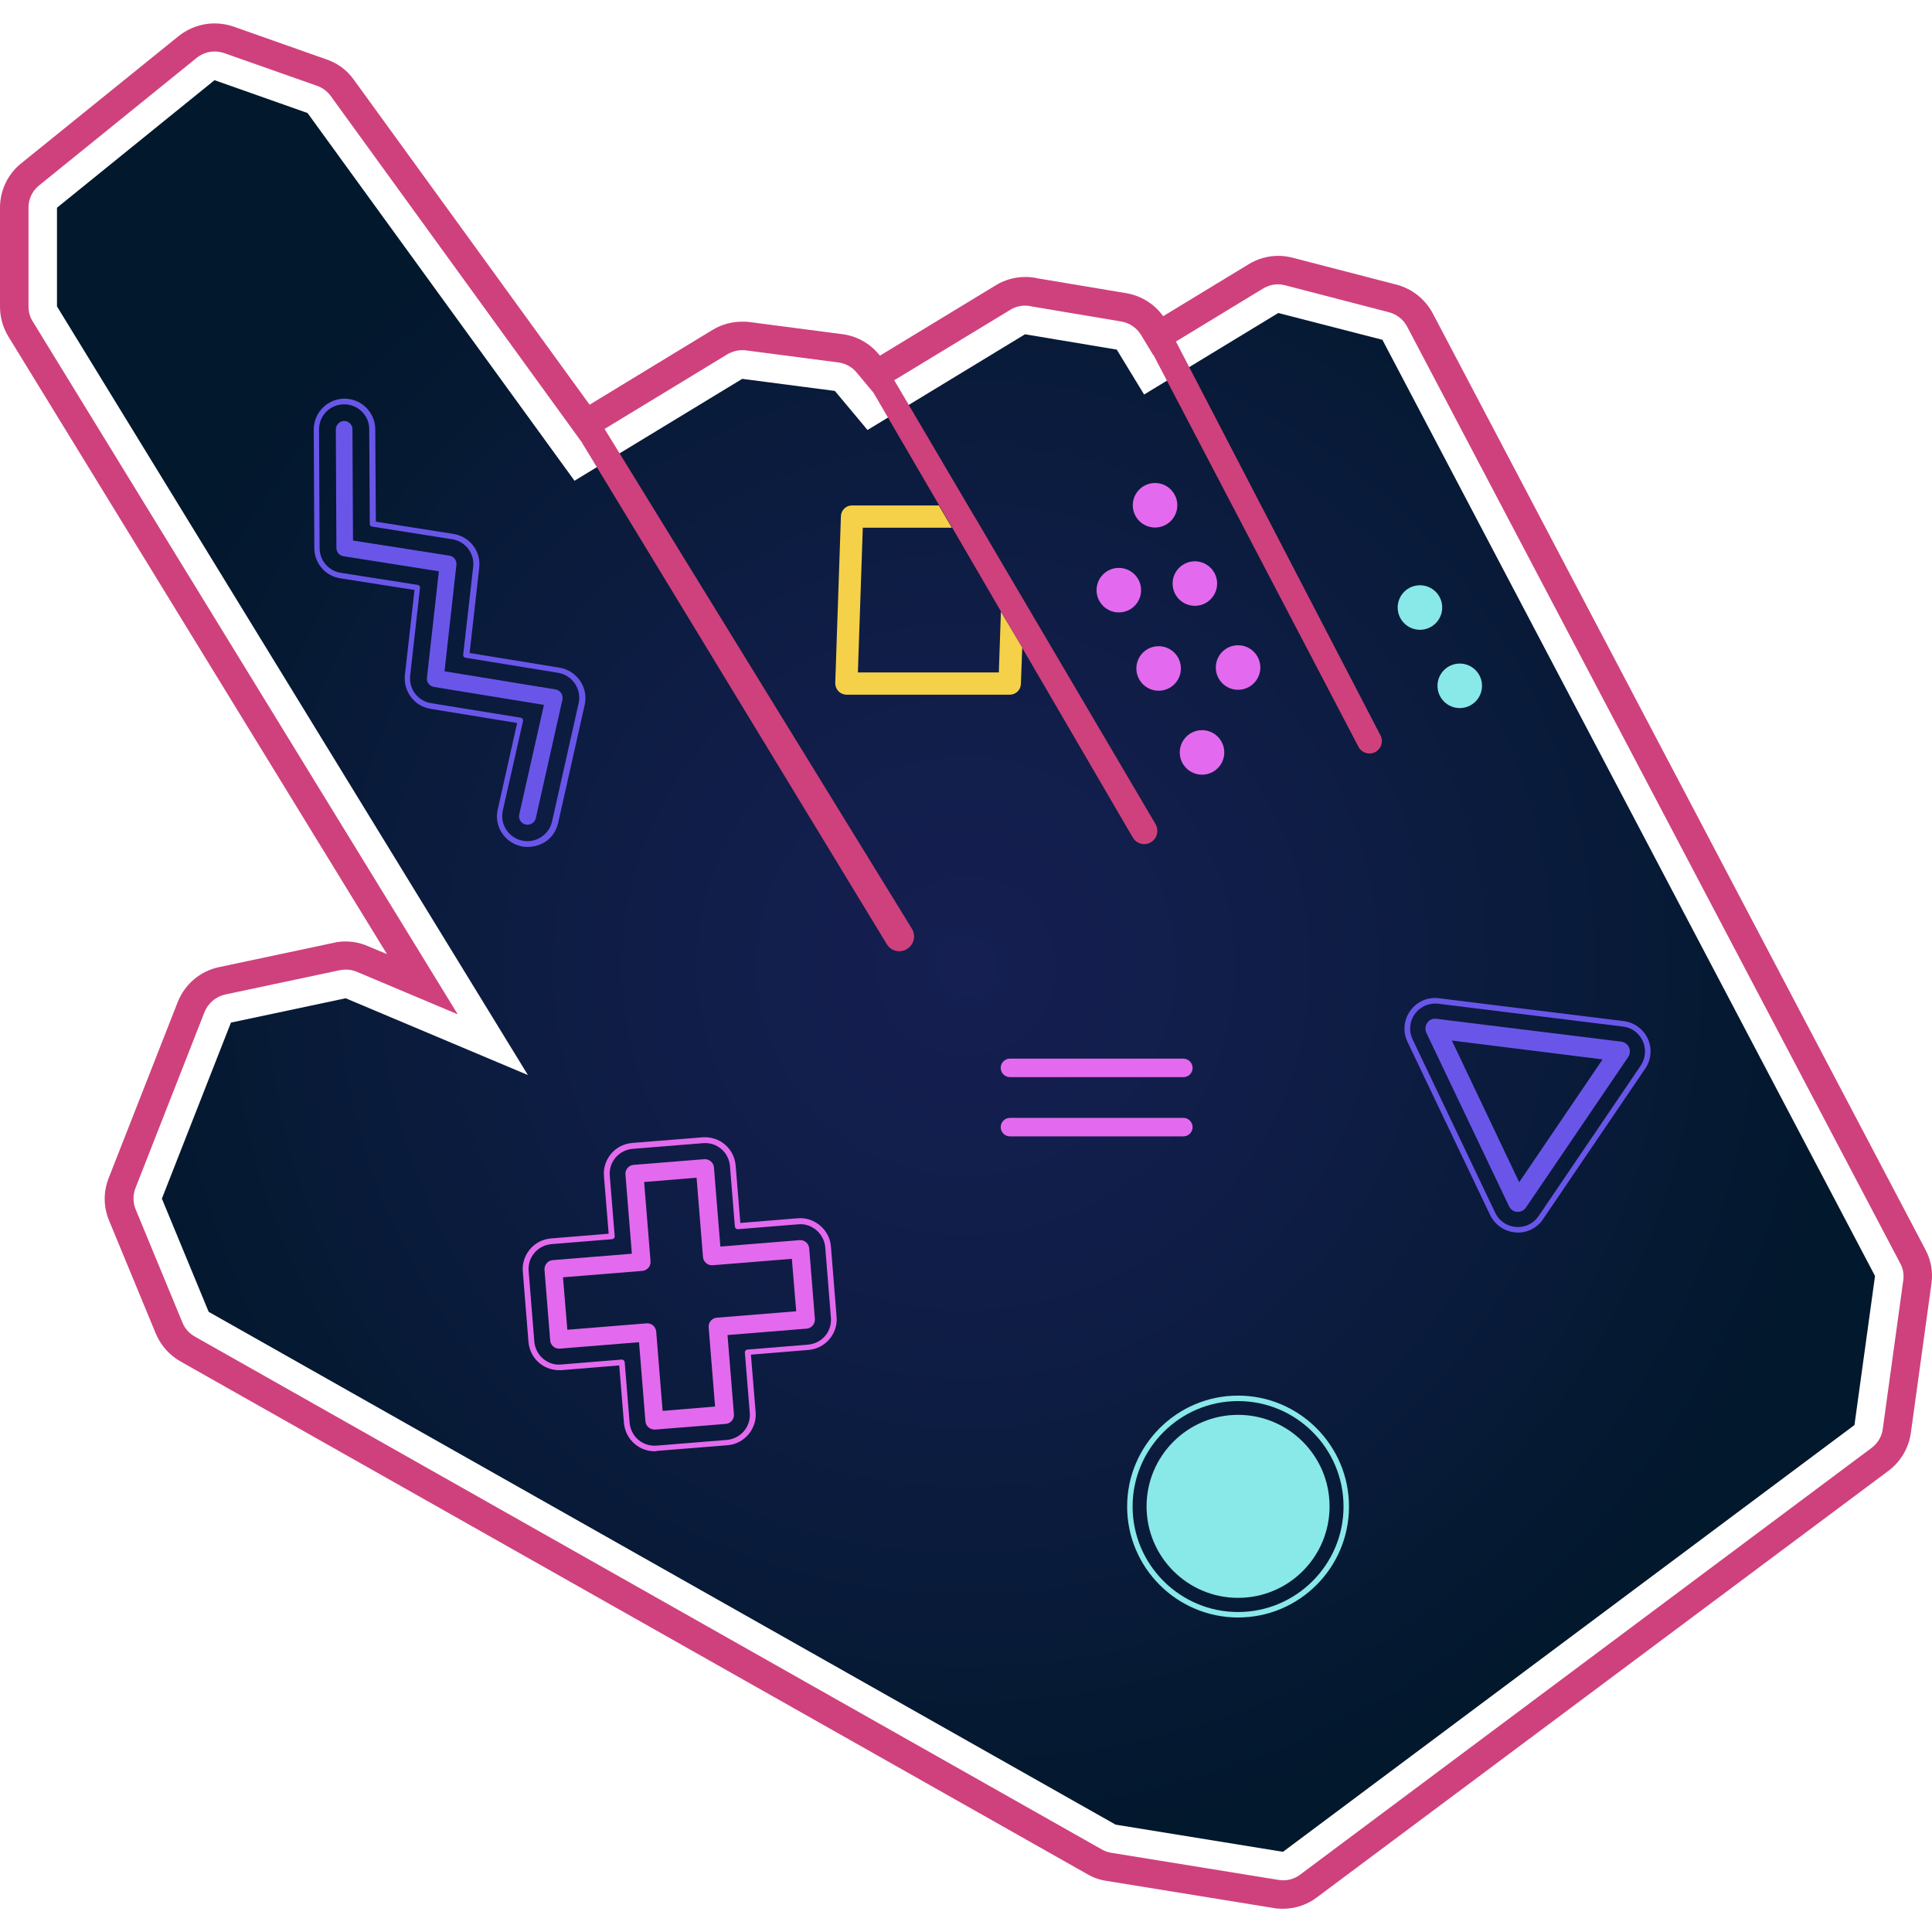 <?xml version="1.0" encoding="utf-8"?>
<!-- Generator: Adobe Illustrator 26.1.0, SVG Export Plug-In . SVG Version: 6.00 Build 0)  -->
<svg version="1.1" id="Слой_1" xmlns="http://www.w3.org/2000/svg" xmlns:xlink="http://www.w3.org/1999/xlink" x="0px" y="0px"
	 viewBox="0 0 1024 1024" style="enable-background:new 0 0 1024 1024;" xml:space="preserve">
<style type="text/css">
	.st0{fill:#CF417C;}
	.st1{fill:url(#SVGID_1_);}
	.st2{fill:#E36AEE;}
	.st3{fill:#6956E9;}
	.st4{fill:#F4D149;}
	.st5{fill:#89E8E8;}
</style>
<g>
	<g>
		<path class="st0" d="M1020.5,662.3L759.4,166.1c-4-7.5-10.9-13-19.1-15.2l-55.2-14.3c-2.4-0.6-5-1-7.5-1c-5.5,0-11,1.5-15.7,4.4
			l-45.4,27.6c-4.6-6.5-11.6-10.8-19.5-12.2l-47.2-7.9c-2.1-0.5-4.2-0.7-6.3-0.7c-5.5,0-11,1.5-15.7,4.4l-61.4,37.3l-0.7-0.8
			c-4.9-5.9-11.9-9.7-19.4-10.6l-49-6.4c-1.3-0.2-2.6-0.2-4-0.2c-5.5,0-11,1.5-15.7,4.4l-65.1,39.6L187.5,42.2
			c-3.7-5.2-8.9-8.9-14.7-10.8l-49-17.3c-3.2-1.1-6.6-1.7-10.1-1.7c-6.9,0-13.6,2.4-19,6.7L11.2,86.6C4.1,92.3,0,100.9,0,110.1v52.4
			c0,5.6,1.5,11,4.4,15.8l200.7,327.4l-10.3-4.3c-3.7-1.6-7.6-2.4-11.7-2.4c-2.1,0-4.2,0.2-6.2,0.7l-60.8,12.9
			c-10,2.1-18.1,9-21.9,18.5l-36.6,93.3c-2.9,7.3-2.8,15.3,0.2,22.5l24.8,60c2.7,6.4,7.5,11.7,13.6,15l480.2,271.5
			c3.1,1.8,6.5,3,10,3.5l88.7,14.4c1.6,0.3,3.2,0.4,4.8,0.4c6.5,0,12.9-2.1,18-6L1001,779.5c6.4-4.8,10.7-12.1,11.8-20.1l10.9-79
			C1024.6,674.1,1023.5,667.9,1020.5,662.3z M1008.8,678.4l-10.9,79c-0.5,4-2.7,7.6-5.9,10L689.1,993.6c-2.6,2-5.8,3-9,3
			c-0.8,0-1.6-0.1-2.4-0.2L588.9,982c-1.8-0.3-3.4-0.9-5-1.8L103.6,708.6c-3-1.6-5.6-4.3-6.9-7.6l-24.8-60
			c-1.5-3.6-1.5-7.6-0.1-11.3l36.6-93.3c1.9-4.7,6-8.2,11-9.3l60.8-12.9c1-0.2,2.1-0.3,3.1-0.3c2,0,4,0.4,5.9,1.2l53.4,22.5
			L17.3,170.3c-1.5-2.4-2.2-5.1-2.2-7.9v-52.4c0-4.6,2.1-8.9,5.6-11.7l83.5-67.6c2.7-2.2,6.1-3.4,9.5-3.4c1.7,0,3.4,0.3,5,0.8
			l49.1,17.3c3,1,5.6,2.9,7.5,5.5l133.2,183.7l77-46.8c2.4-1.4,5.1-2.2,7.8-2.2c0.7,0,1.3,0,2,0.1l49,6.4c3.8,0.5,7.3,2.4,9.7,5.3
			l9,10.8l72.5-44c2.4-1.5,5.1-2.2,7.8-2.2c1.1,0,2.3,0.1,3.4,0.4l47.6,8c4.3,0.7,8.1,3.3,10.4,7l6.6,10.9l58.2-35.4
			c2.4-1.4,5.1-2.2,7.8-2.2c1.3,0,2.5,0.2,3.8,0.5l55.1,14.3c4.1,1.1,7.6,3.8,9.6,7.6l261.2,496.2
			C1008.6,672.1,1009.2,675.2,1008.8,678.4z"/>
	</g>
	<radialGradient id="SVGID_1_" cx="511.991" cy="512" r="475.715" gradientUnits="userSpaceOnUse">
		<stop  offset="0" style="stop-color:#151F52"/>
		<stop  offset="0.4" style="stop-color:#0F1D46"/>
		<stop  offset="1" style="stop-color:#02182C"/>
	</radialGradient>
	<polygon class="st1" points="993.8,676.3 982.9,755.3 680,981.5 591.3,967.1 110.6,695.3 110.6,695.3 85.8,635.3 122.4,542 
		183.2,529.1 279.8,569.8 30.2,162.4 30.2,110.1 113.7,42.5 163,59.9 163,59.9 304.5,254.8 393.4,200.8 393.4,200.8 442.5,207.2 
		442.5,207.2 459.8,227.9 543.4,177.1 543.4,177.2 591.9,185.3 606.4,209.1 677.5,165.9 732.7,180.1 	"/>
	<path class="st0" d="M308.5,234.7L470,500.4c2.2,3.7,7,4.9,10.7,2.6l0,0c3.7-2.2,4.9-7.1,2.6-10.8L312.6,214.6L308.5,234.7z"/>
	<path class="st0" d="M613.4,440.4c0,2.4-1.2,4.7-3.4,6c-3.3,2-7.6,0.9-9.6-2.5l-58.7-100.7l-11.2-19.2l-25.9-44.5l-6.9-11.8
		l-34.7-59.5l3.3-19.7l46.6,79.2l7,11.8l11.5,19.6l11.2,19l69.8,118.6C613.2,438,613.4,439.2,613.4,440.4z"/>
	<path class="st0" d="M611.5,188.4L720,395.8c1.8,3.4,6,4.6,9.3,2.6l0,0c2.9-1.8,4-5.6,2.4-8.6l-115.3-222L611.5,188.4z"/>
	<path class="st2" d="M346.9,769.2c-3.9,0-7.6-1.4-10.5-3.9c-3.3-2.8-5.3-6.7-5.7-11.1l-2.5-30.5l-30.5,2.5c-4.2,0.3-8.6-1-11.9-3.8
		c-3.3-2.8-5.3-6.8-5.7-11.1l-3-37.3c-0.4-4.3,1-8.5,3.8-11.9c2.8-3.3,6.7-5.3,11.1-5.7l30.6-2.5l-2.5-30.5c-0.4-4.3,1-8.5,3.8-11.9
		c2.8-3.3,6.7-5.3,11.1-5.7l37.3-3c4.4-0.3,8.6,1,11.9,3.8c3.3,2.8,5.3,6.7,5.7,11.1l2.5,30.5l30.5-2.5c8.8-0.7,16.8,6.1,17.5,14.9
		l3,37.3c0.4,4.3-1,8.6-3.8,11.9c-2.8,3.3-6.7,5.3-11.1,5.7l-30.5,2.5l2.5,30.5c0.7,8.9-6,16.8-14.9,17.5l-37.3,3
		C347.8,769.2,347.4,769.2,346.9,769.2z M329.6,720.6c0.8,0,1.4,0.6,1.5,1.4l2.6,32c0.3,3.5,1.9,6.8,4.6,9.1
		c2.7,2.3,6.2,3.4,9.7,3.1l37.2-3c7.3-0.6,12.8-7,12.2-14.3l-2.6-32c-0.1-0.8,0.5-1.5,1.4-1.6l32-2.6c3.5-0.3,6.8-1.9,9.1-4.6
		c2.3-2.7,3.4-6.2,3.1-9.7l-3-37.3c-0.6-7.2-7.1-12.9-14.3-12.2l-32,2.6c-0.8,0-1.5-0.5-1.6-1.4l-2.6-32c-0.3-3.5-1.9-6.8-4.6-9.1
		c-2.7-2.3-6.1-3.4-9.7-3.1l-37.2,3c-3.5,0.3-6.8,1.9-9.1,4.6c-2.3,2.7-3.4,6.1-3.1,9.7l2.6,32c0.1,0.8-0.5,1.5-1.4,1.6l-32,2.6
		c-3.5,0.3-6.8,1.9-9.1,4.6c-2.3,2.7-3.4,6.1-3.1,9.7l3,37.3c0.3,3.5,1.9,6.8,4.6,9.1c2.7,2.3,6.1,3.5,9.7,3.1l32-2.6
		C329.5,720.6,329.5,720.6,329.6,720.6z"/>
	<path class="st2" d="M346.9,757.7c-1.1,0-2.2-0.4-3.1-1.1c-1-0.8-1.6-2-1.7-3.2l-3.4-42l-42,3.4c-2.6,0.2-4.9-1.7-5.1-4.4l-3-37.3
		c-0.1-1.3,0.3-2.5,1.1-3.5c0.8-1,2-1.6,3.2-1.7l42-3.4l-3.4-42c-0.2-2.6,1.7-4.9,4.4-5.1l37.3-3c1.2-0.1,2.5,0.3,3.5,1.1
		c1,0.8,1.6,2,1.7,3.2l3.4,42l42-3.4c2.6-0.2,4.9,1.7,5.1,4.4l3,37.3c0.1,1.3-0.3,2.5-1.1,3.5c-0.8,1-2,1.6-3.2,1.7l-42,3.4l3.4,42
		c0.2,2.6-1.7,4.9-4.4,5.1l-37.3,3C347.2,757.7,347.1,757.7,346.9,757.7z M343.1,701.4c2.5,0,4.5,1.9,4.7,4.4l3.4,42l27.8-2.3
		l-3.4-42c-0.2-2.6,1.7-4.9,4.4-5.1l42-3.4l-2.3-27.8l-42,3.4c-2.5,0.2-4.9-1.7-5.1-4.4l-3.4-42l-27.8,2.3l3.4,42
		c0.2,2.6-1.7,4.9-4.4,5.1l-42,3.4l2.3,27.8l42-3.4C342.9,701.4,343,701.4,343.1,701.4z"/>
	<path class="st3" d="M804.5,653.3c-0.4,0-0.8,0-1.2-0.1c-5.8-0.4-11-4-13.5-9.2L746,552.2c-2.6-5.4-2-11.7,1.5-16.5
		c3.4-4.8,9.2-7.4,15.2-6.6l97.9,12.1c5.6,0.7,10.5,4.3,12.8,9.4c2.3,5.1,1.8,11.2-1.4,15.8l-54.1,79.7
		C814.9,650.7,809.9,653.3,804.5,653.3z M760.7,531.9c-4.3,0-8.3,2.1-10.8,5.5c-2.8,3.9-3.3,9.1-1.2,13.5l43.8,91.9
		c2,4.3,6.3,7.2,11,7.5c4.9,0.4,9.4-1.9,12-5.8l54.1-79.7c2.6-3.8,3-8.8,1.1-13c-1.9-4.2-5.9-7.2-10.5-7.7L762.4,532
		C761.8,531.9,761.3,531.9,760.7,531.9z"/>
	<path class="st3" d="M804.5,642.3c-0.1,0-0.3,0-0.4,0c-1.9-0.1-3.5-1.3-4.3-3L756,547.4c-0.8-1.7-0.6-3.7,0.5-5.3s2.9-2.4,4.9-2.1
		l97.9,12.1c1.8,0.2,3.4,1.4,4.1,3c0.7,1.7,0.6,3.6-0.4,5.1L808.8,640C807.8,641.4,806.2,642.3,804.5,642.3z M769.5,551.5l35.7,75.1
		l44.2-65.1L769.5,551.5z"/>
	<path class="st4" d="M541.8,343.3l-0.7,19.2c-0.1,3.2-2.7,5.7-5.9,5.7h-86.5c-1.6,0-3.2-0.7-4.3-1.8c-1.1-1.2-1.7-2.7-1.7-4.3
		l3-88.5c0.1-3.2,2.7-5.7,5.9-5.7h46l6.9,11.8h-47.2l-2.6,76.7h74.7l1.1-32.2L541.8,343.3z"/>
	<path class="st5" d="M656.2,857.3c-32.4,0-58.8-26.4-58.8-58.8s26.4-58.8,58.8-58.8s58.8,26.4,58.8,58.8S688.7,857.3,656.2,857.3z
		 M656.2,742.6c-30.8,0-55.9,25.1-55.9,55.9c0,30.8,25.1,55.9,55.9,55.9s55.9-25.1,55.9-55.9C712.1,767.6,687,742.6,656.2,742.6z"/>
	<path class="st5" d="M656.2,846.9c-26.7,0-48.5-21.7-48.5-48.5c0-26.7,21.7-48.5,48.5-48.5c26.7,0,48.5,21.7,48.5,48.5
		C704.7,825.2,683,846.9,656.2,846.9z"/>
	<g>
		<circle class="st2" cx="612.2" cy="267.8" r="11.8"/>
		<circle class="st2" cx="633.3" cy="309.3" r="11.8"/>
		<circle class="st2" cx="656.2" cy="353.8" r="11.8"/>
		<circle class="st2" cx="593" cy="312.8" r="11.8"/>
		<circle class="st2" cx="614.1" cy="354.3" r="11.8"/>
		<circle class="st2" cx="637.1" cy="398.8" r="11.8"/>
	</g>
	<g>
		<circle class="st5" cx="752.6" cy="322" r="11.8"/>
		<circle class="st5" cx="773.7" cy="363.5" r="11.8"/>
	</g>
	<g>
		<path class="st2" d="M627.2,570.9h-91.9c-2.7,0-4.9-2.2-4.9-4.9c0-2.7,2.2-4.9,4.9-4.9h91.9c2.7,0,4.9,2.2,4.9,4.9
			C632.1,568.8,629.9,570.9,627.2,570.9z"/>
		<path class="st2" d="M627.2,602.3h-91.9c-2.7,0-4.9-2.2-4.9-4.9c0-2.7,2.2-4.9,4.9-4.9h91.9c2.7,0,4.9,2.2,4.9,4.9
			C632.1,600.1,629.9,602.3,627.2,602.3z"/>
	</g>
	<g>
		<path class="st3" d="M279.7,448.9c-1.2,0-2.4-0.1-3.6-0.4c-8.8-2-14.3-10.7-12.3-19.4l10.3-45.9l-45.9-7.5
			c-8.6-1.4-14.5-9.2-13.6-17.9l5.1-45.1l-39.4-6.2c-7.9-1.2-13.7-8-13.7-16l-0.3-62.8c0-9,7.2-16.3,16.2-16.4c0,0,0.1,0,0.1,0
			c8.9,0,16.2,7.2,16.3,16.2l0.3,49l41.2,6.5c8.6,1.4,14.6,9.2,13.6,17.9l-5.1,45.2l47.7,7.8c4.4,0.7,8.4,3.3,10.9,7
			c2.5,3.7,3.4,8.3,2.4,12.7l-14.1,62.7c-1,4.3-3.5,7.9-7.3,10.2C285.6,448.1,282.7,448.9,279.7,448.9z M182.4,214.3
			C182.4,214.3,182.4,214.3,182.4,214.3c-7.4,0-13.4,6-13.3,13.4l0.3,62.8c0,6.6,4.8,12.1,11.2,13.1l40.8,6.4
			c0.8,0.1,1.3,0.8,1.2,1.6l-5.2,46.5c-0.8,7.1,4.1,13.5,11.1,14.6l47.5,7.7c0.4,0.1,0.8,0.3,1,0.6c0.2,0.3,0.3,0.8,0.2,1.2
			l-10.7,47.4c-1.6,7.2,2.9,14.3,10.1,15.9c3.4,0.8,7,0.2,10-1.7l0,0c3.1-1.9,5.2-4.9,6-8.4l14.1-62.7c0.8-3.6,0.1-7.3-2-10.4
			c-2-3-5.3-5.1-8.9-5.7l-49.1-8c-0.8-0.1-1.3-0.8-1.2-1.6l5.3-46.6c0.8-7.1-4.1-13.5-11.2-14.6l-42.4-6.7c-0.7-0.1-1.2-0.7-1.2-1.5
			l-0.3-50.2C195.7,220.2,189.7,214.3,182.4,214.3z"/>
		<path class="st3" d="M279.6,437.1c-0.3,0-0.7,0-1-0.1c-2.4-0.5-3.9-2.9-3.4-5.3l13.1-58.1l-58.3-9.5c-2.3-0.4-4-2.5-3.7-4.9
			l6.3-56.4l-50.6-8c-2.1-0.3-3.7-2.2-3.7-4.4l-0.3-62.8c0-2.5,2-4.4,4.4-4.5c0,0,0,0,0,0c2.4,0,4.4,2,4.4,4.4l0.3,59l51.1,8
			c2.3,0.4,4,2.5,3.7,4.9l-6.3,56.4l58.8,9.6c1.2,0.2,2.3,0.9,3,1.9c0.7,1,0.9,2.3,0.7,3.5L284,433.6
			C283.5,435.7,281.7,437.1,279.6,437.1z"/>
	</g>
</g>
</svg>
